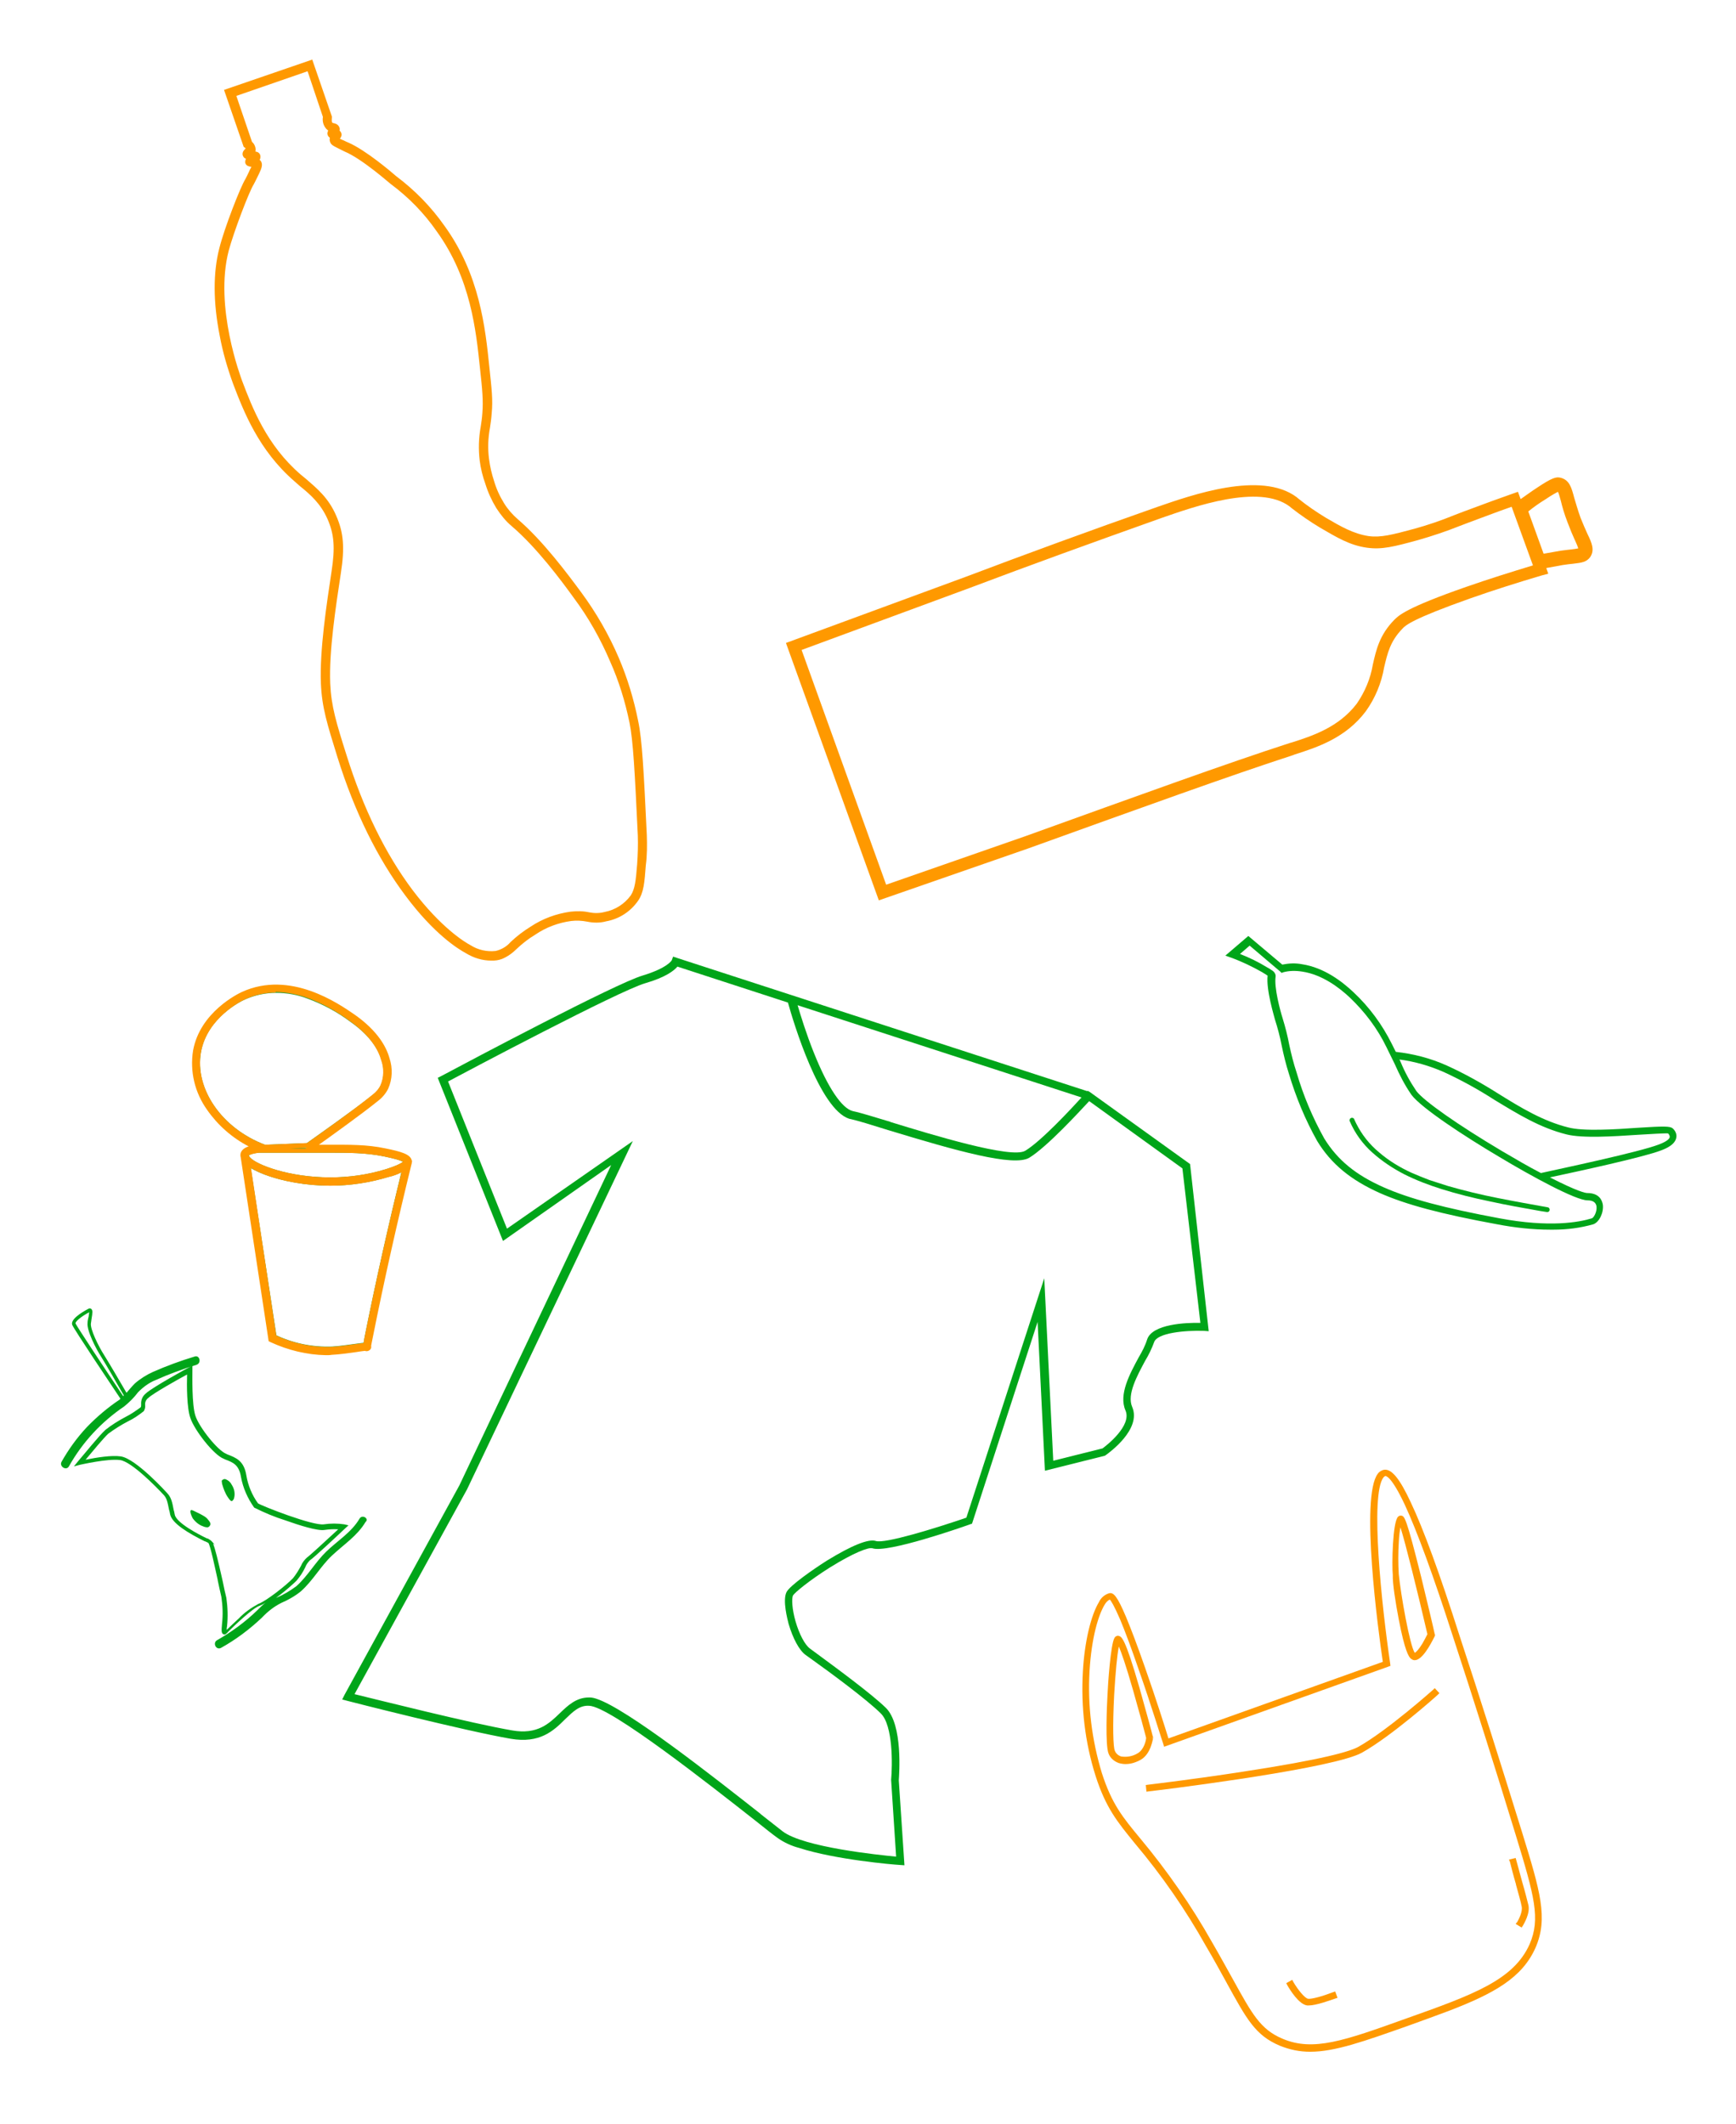 <?xml version="1.0" encoding="UTF-8"?> <!--Generator: Adobe Illustrator 21.0.0, SVG Export Plug-In . SVG Version: 6.00 Build 0)--> <svg xmlns="http://www.w3.org/2000/svg" version="1.1" id="Vrstva_1" x="0px" y="0px" viewBox="0 0 521.5 638" style="enable-background:new 0 0 521.5 638" xml:space="preserve"><style type="text/css">.st0{fill:#FF9900;} .st1{fill:none;stroke:#2EA036;stroke-width:1.384;} .st2{fill:#00A519;}</style><path class="st0" d="M194.3 250.8c-.9-19.1-1.4-28.7-2.6-34.3-1.3-6.5-3.2-12.8-5.8-18.9-3-7-6.8-13.6-11.3-19.7-4-5.4-11.4-15.4-19.1-22-1.6-1.4-3-3-4.1-4.8-1.3-2.1-2.3-4.3-3-6.7-.7-2.1-1.2-4.3-1.5-6.6-.4-3.1-.3-6.2.3-9.4.2-1.3.4-2.7.5-4.2.4-4.1 0-7.4-.7-14-1.2-11.7-2.9-27.8-13.5-42.4-4-5.7-8.9-10.7-14.5-14.9-1.5-1.3-9.1-7.8-14.4-10.1-.3-.1-.7-.3-1.1-.5-.2-.1-.4-.2-.7-.3l-.4-.2c-.1 0-.2-.1-.3-.1.3-.4.8-1.2.3-2-.1-.2-.3-.4-.4-.5.1-.3.1-.5 0-.8-.3-1-1.2-1.3-1.7-1.4-.2 0-.4-.1-.5-.2-.1-.1-.2-.5-.1-1.5V35l-5.9-17.1L67.3 27l5.9 17.1.3.2.3.3-.1.1c-.3.3-1 .9-.8 1.9.2.6.5.9 1 1.1-.2.4-.3.8-.2 1.3.3.9 1.2 1 1.8 1.1-.1.3-.2.5-.4.8-.7 1.6-1.3 2.7-1.4 2.9-1.5 2.4-6.3 14.7-7.8 20.7-1.9 7.3-1.9 16.2.1 26.3.9 4.9 2.3 9.7 4 14.4 3.2 8.4 7.7 20 18.4 29.3.6.5 1.1 1 1.7 1.5 3.1 2.5 6.2 5.2 8.3 9.9 2 4.6 2.3 8.6 1.2 15.7-1.5 10-3.6 23.6-3.2 33.7.3 7.2 1.9 12.2 5 22.2 5.1 16.3 12 30.3 20.4 41.5 8.5 11.4 15.6 15.9 18.2 17.3 2.3 1.4 4.9 2.2 7.6 2.2.6 0 1.1 0 1.7-.1.5-.1 1-.2 1.5-.4 1.7-.7 3.2-1.8 4.5-3.1 1.7-1.6 3.5-3 5.5-4.2 3.2-2.2 7-3.6 10.8-4.1 1.6-.2 3.2-.1 4.8.2 1.9.4 3.9.4 5.7-.1 3.9-.7 7.3-2.9 9.6-6.2 1.7-2.5 1.9-5.4 2.3-10.6.4-3 .4-6.1.3-9.1m-5.2-33.8c1.1 5.4 1.6 14.9 2.5 33.9.1 2.9 0 5.8-.2 8.7-.4 5.1-.7 7.4-1.9 9.3-1.9 2.6-4.7 4.4-7.9 5-1.5.4-3.1.4-4.6.1-1.8-.4-3.7-.4-5.6-.2-4.3.6-8.4 2.1-12 4.5-2.1 1.3-4.1 2.8-6 4.6-1.2 1.4-2.8 2.3-4.5 2.7-2.6.3-5.3-.3-7.5-1.7-1.9-1-8.9-5.3-17.4-16.5-8.2-10.9-14.9-24.6-19.9-40.6-3.1-9.8-4.6-14.7-4.9-21.5-.4-9.8 1.7-23.3 3.2-33.2 1.2-7.7.8-12.2-1.4-17.2-2.3-5.4-5.9-8.3-9-11-.6-.5-1.1-.9-1.7-1.4-10.2-8.8-14.5-20-17.6-28.2-.3-.9-8.4-22.1-4-39 1.5-5.6 6.1-17.7 7.5-19.9.2-.4.6-1.1 1.6-3.2.7-1.5 1.3-2.8.5-3.9L78 48c.2-.3.3-.8.2-1.3-.2-.8-.8-1.1-1.5-1.2 0-.1.1-.3.1-.4 0-1-.4-1.9-1.1-2.5L71 28.8l21.4-7.4L97 35.1c-.2 1.3.1 2.6 1.1 3.7.2.1.3.3.5.4-.2.4-.4.9-.1 1.5.1.3.4.5.6.7-.1.3-.1.7 0 1 .2 1 1 1.4 2.2 2l1 .5 1.2.6c5.3 2.2 13.6 9.6 13.8 9.7 5.4 4 10.1 8.8 13.9 14.3 10.2 14.1 11.8 29.7 13 41.2.7 6.4 1 9.6.7 13.4-.1 1.5-.3 2.8-.5 4.1-.6 3.3-.7 6.7-.3 10.1.3 2.4.9 4.8 1.7 7 .8 2.6 1.9 5 3.3 7.3 1.3 2 2.8 3.9 4.6 5.4 7.5 6.4 14.8 16.2 18.7 21.6 4.4 5.9 8 12.3 10.9 19.1 2.6 5.8 4.5 12 5.8 18.3"></path><path class="st1" d="M92.4 344c1.5-1.1 14.1-9.9 20.1-14.7 1.1-.8 1.9-1.8 2.5-3 1.1-2.5 1.2-5.4.3-8-.8-3-3.2-7.5-9.8-12.1-3.9-2.9-8.2-5.2-12.8-6.9-3.1-1.2-6.4-1.8-9.8-1.8-3.3 0-6.5.7-9.5 2-1.2.5-11.8 5.6-13.7 16.3-2.1 11.4 6.4 23.7 19.8 28.7l12.9-.5zM74 347.1c.2.4.4.8.7 1.1 2.1 2.3 12 6.1 24.5 6.1 5.8 0 11.5-.8 17-2.5 5.7-1.8 5.7-2.8 5.7-2.9-.1-1-4.6-1.9-6.5-2.3-5.5-1.1-10.4-1.1-17.1-1.1H77.7c-3.1.3-3.5 1.1-3.6 1.2-.1.2-.1.3-.1.4z"></path><path class="st1" d="M116.5 352.8c-5.6 1.7-11.5 2.6-17.3 2.6-3.5 0-7-.3-10.4-.9-7-1.2-12.3-3.4-14.4-5.2l8 52.2c5.4 2.6 11.3 3.8 17.3 3.6 2.1-.1 4.8-.5 7-.8 1-.1 1.9-.3 2.6-.3.2 0 .4 0 .5-.1.1-.7.3-1.4.4-2.2 3.4-17 7.3-34.2 11.4-51-1.6 1-3.3 1.7-5.1 2.1z"></path><path class="st0" d="M97.9 407c-5.7-.1-11.4-1.5-16.6-3.9l-.6-.3-.1-.7-8.3-54.6c-.1-.3-.1-.8 0-1.2.3-.9 1.1-1.6 2.4-2-5-2.6-9.3-6.4-12.5-11-3.7-5.2-5.2-11.5-4.2-17.8 2.1-11.5 13.4-17 14.7-17.6 14.5-6.6 29 3.5 33.8 6.8 7 4.9 9.6 9.8 10.5 13.1 1 3 .9 6.3-.4 9.2-.7 1.4-1.8 2.7-3 3.6-4.8 3.9-13.9 10.4-17.8 13.2h2.5c6.8 0 11.8-.1 17.5 1.1 4.4.9 7.6 1.7 7.9 3.7h.1l-.1.7c-4.3 17.5-8.3 35.2-11.8 52.8l-.4 2v.2c.1.5-.1.9-.5 1.2-.4.3-.9.4-1.4.2-.7.1-1.7.2-2.8.4-2.2.3-5 .7-7.2.8-.5.1-1.1.1-1.7.1M83 401.1c5.2 2.4 10.9 3.6 16.6 3.4 2.1-.1 4.9-.5 7-.8 1-.1 2-.3 2.6-.3l.3-1.7c3.3-16.4 7-33.1 11.1-49.6-1.2.6-2.5 1.1-3.9 1.4-5.6 1.7-11.5 2.6-17.4 2.6-3.6 0-7.1-.3-10.6-.9-6-1-10.7-2.8-13.3-4.4l7.6 50.3zM74.7 347c.1.2.3.5.5.7 2 2.1 11.6 5.9 24 5.9 5.7 0 11.3-.8 16.8-2.5 3.5-1.1 4.7-1.9 5.1-2.2-.5-.3-2-.8-5.8-1.6-5.5-1.1-10.3-1.1-17-1.1H77.7c-2.1.3-2.8.7-3 .8m12.3-2.1h4.8l.3-.2-5.1.2zm-4.2-46.8c-3.1 0-6.3.7-9.1 2-1.2.5-11.4 5.6-13.3 15.8-2 11 6.2 23 19.2 27.9l12.6-.5c2.7-1.9 14.2-10 19.8-14.6 1-.8 1.8-1.7 2.3-2.8 1-2.3 1.1-5 .2-7.5-.8-2.9-3.1-7.3-9.5-11.8-3.9-2.9-8.1-5.2-12.6-6.9-3.1-1.1-6.3-1.7-9.5-1.8h-.1z"></path><path class="st2" d="M357.5 349.6l-30.2-21.7-.6-.3-.1.1-123.2-40-1.2-.4-.4 1.1s-1.2 2.3-8.8 4.6c-8.1 2.4-51.7 25.5-60.3 30.1l-1.2.6 19.6 49 32.5-22.8-45.6 96.2-34.5 62.9-.7 1.4 1.5.4c.3.1 35.2 9 49.1 11.4 8.8 1.5 12.9-2.4 16.4-5.9 2.4-2.3 4.3-4.2 7.2-4 6.4.2 36.8 24.2 49.8 34.4 3 2.4 5.4 4.3 6.8 5.3 2 1.4 4.2 2.4 6.5 3 10.8 3.5 28.2 5 30.2 5.1l1.4.1-1.7-25.5c.1-1.7 1.3-16.7-3.9-21.8-4.3-4.2-15.2-12.2-20.5-16.1l-.4-.3c-.8-.6-1.4-1-1.9-1.4-1.5-1.1-3.2-4.3-4.3-8.1-1.1-3.8-1.2-6.9-.8-7.8.5-.9 5-4.6 11.2-8.5 7.1-4.4 11.6-6.1 12.7-5.7 4.5 1.5 26.8-6.3 29.3-7.2l.6-.2 19.7-60.6 2.2 44.7 18-4.5.3-.2c1.1-.8 10.8-7.8 7.9-14.5-1.6-3.7 1.5-9.3 3.9-13.8 1.1-1.8 2-3.7 2.7-5.6.9-2.8 9.3-3.6 15-3.4l1.4.1-5.6-50.2zm-15.4 58c-2.7 5-6.1 11.2-4 16 2 4.6-5.8 10.6-6.9 11.4l-14.8 3.7-2.7-54.8-23.4 71.9c-9.3 3.2-24.6 7.9-27.2 7-2.2-.7-7.2 1.3-14.7 5.9-4.1 2.6-11 7.4-12.1 9.4-1.3 2.5.3 8.4.6 9.6 1.3 4.4 3.2 8 5.2 9.4l2.1 1.5c4.9 3.5 16.2 11.8 20.4 16 3.7 3.6 3.5 15.6 3.1 19.9v.1l1.5 23c-5.2-.5-27.8-2.8-34.1-7.6-1.3-1-3.6-2.8-6.5-5.1l-.2-.2c-14-11-40-31.5-49.2-34.5-.6-.2-1.3-.4-2-.4h-.3c-3.8 0-6.3 2.4-8.7 4.7-3.3 3.2-6.8 6.5-14.3 5.2-12.3-2.1-41.2-9.4-47.4-10.9l33.8-61.5 49.8-104.6-37.8 26.3-17.7-44.2c5.6-3 51.3-27.2 59.2-29.5 6.2-1.8 8.7-3.8 9.7-5l33.2 10.8c1.7 6.1 9.5 32 18.4 34.9.2 0 .3.1.5.1 2.2.5 6.1 1.7 11.2 3.3 20.4 6.2 37.7 11.1 42.4 8.3 5.4-3.3 15.1-13.9 18-17l28 20.2 5.4 46.4c-4.2-.1-14.5.3-16 5-.6 1.9-1.5 3.6-2.5 5.3zm-34.1-62c-4.1 2.5-27.7-4.7-40.4-8.6l-.2-.1c-4.7-1.4-8.8-2.7-11.2-3.2-3.3-.8-7.5-7-11.7-17.5-2.3-5.7-4-11.3-4.9-14.3l85.3 27.7c-3.1 3.4-12.1 13.1-16.9 16"></path><path class="st0" d="M476.9 160.4c-.6-1.3-1.3-2.9-2.1-4.9-.9-2.5-1.4-4.4-1.9-6-.8-3-1.4-5.3-4-6-1.4-.4-2.7 0-7.2 3-1.7 1.1-3.3 2.3-4.9 3.4l-.8-2.2-1.7.6c-4 1.4-8.1 2.9-12.1 4.4-2 .7-3.7 1.4-5.3 2-3.9 1.6-8 3-12 4.1-6.7 1.8-10.1 2.7-13.8 2.2-4.5-.7-8.2-2.8-12.8-5.5-2.8-1.7-5.6-3.6-8.2-5.7l-.6-.5c-10.7-8-31.6-.6-41.7 2.9-20.8 7.3-39.6 14.2-57.6 21l-54.1 19.9 27.9 77.3 44.9-15.6c33.9-12.2 60.7-21.9 79.5-28l.5-.2c6.9-2.2 15.4-5 21.4-13 2.8-3.9 4.7-8.5 5.5-13.2 1-4.2 1.8-7.8 5.5-11.6.9-1 2.9-2.9 20.4-9.1 7.1-2.5 14.4-4.8 21.5-6.9l1.9-.5-.6-1.7c1.6-.3 3.3-.6 4.9-.9 1.2-.2 2.3-.3 3.2-.4 2.6-.3 4-.5 5.1-2 1.4-2.1.5-4.2-.8-6.9m-13.2 5.9l-4.6-12.7c1.6-1.3 3.3-2.5 5.1-3.6 2.2-1.5 3.3-2 3.8-2.3.3.5.6 1.8.9 2.8.4 1.7 1 3.8 2 6.4.8 2.1 1.5 3.8 2.1 5.1l.1.2c.4.9.9 2 1 2.5-.4.1-1.3.2-2 .3-.9.1-1.9.2-3.3.4l-5.1.9m-197.5 99.4l-25.4-70.5 50.7-18.7c18-6.8 36.8-13.6 57.6-21 9.5-3.3 29.1-10.3 38.3-3.4l.6.5c2.7 2.1 5.6 4.1 8.6 5.9 5 2.9 8.9 5.3 14.1 6 4.4.6 8-.3 15.3-2.3 4.2-1.2 8.4-2.6 12.4-4.2 1.5-.6 3.2-1.2 5.3-2 3.5-1.3 6.9-2.6 10.4-3.8l6.4 17.6c-6.6 2-13.3 4.1-19.9 6.4-18.4 6.4-20.5 8.7-21.8 10-4.4 4.5-5.4 9-6.4 13.4-.7 4.2-2.4 8.2-4.8 11.7-5.4 7.1-13.3 9.7-19.6 11.7l-.4.1c-18.9 6.1-45.6 15.8-79.5 28l-41.9 14.6z"></path><path class="st2" d="M37.3 422.4c1.6-1.3 3-2.7 4.2-4.3 1.5-1.5 3.2-2.8 5.2-3.6 4-1.8 8.1-3.3 12.3-4.6 1.6-.5 1-3-.5-2.5-4.3 1.3-8.4 2.8-12.5 4.6-2 .9-3.9 2.1-5.5 3.5-.9.9-1.7 1.9-2.5 2.8-1.9-3.3-5.5-9.4-6.7-11.3-1.8-2.8-4.2-7.8-4-9.5.1-.4.1-.9.2-1.4.3-1.8.4-2.6-.1-3-.3-.2-.6-.2-.9 0-2.1 1.1-5.4 3.2-4.8 4.8.5 1.3 12.1 18.6 14.5 22.2-.1.1-.2.1-.2.2-3.6 2.4-6.9 5.2-9.9 8.3-3 3.2-5.5 6.7-7.6 10.4-.8 1.4 1.4 2.8 2.2 1.4 4.1-7.3 9.8-13.4 16.6-18m-14.6-24.9c-.2-.5 1.5-2 4.1-3.4-.1.6-.1 1.2-.3 1.8-.1.5-.2.9-.2 1.4-.3 2.3 2.6 7.9 4.1 10.2 1.2 1.9 5 8.4 6.8 11.6l-.2.2c-5.7-8.5-13.9-20.9-14.3-21.8"></path><path class="st2" d="M108 456.1c-2.4 4.1-6.6 6.6-10 9.9-3.3 3.2-5.6 7.4-9 10.4-1.9 1.4-3.9 2.6-6.1 3.5 1.8-1.3 3.6-2.8 4.8-3.9.6-.5 1.1-1 1.4-1.3 1-1.2 1.9-2.5 2.6-4 .3-.8.8-1.5 1.4-2.1 1-.6 8.4-7.5 10.6-9.6l1-.9-1.3-.3c-2-.3-4.1-.3-6.1 0-3.3.5-18.6-5.5-19.8-6.3-1.8-2.5-3-5.4-3.5-8.4-.7-4.4-3.1-5.3-5.7-6.3l-.4-.2c-2.5-1-8-7.8-9.2-11.4-1.1-3.3-.9-12.1-.9-13.8v-1.3l-1.1.6c-.4.2-11 6-12.9 7.8-1 .8-1.5 2-1.4 3.3 0 .5 0 .7-.2.9-1.4 1-2.8 2-4.4 2.8-2.1 1.1-4.2 2.4-6.1 3.9-1.9 1.7-6.7 7.7-8.2 9.4l-1.3 1.6 1.9-.5c.1 0 8.2-1.9 12-1.4 3.4.5 10.7 7.9 13.1 10.5.9 1 1.1 2 1.6 4.5l.1.3c.1.3.1.6.2 1 .6 2.8 5.6 5.7 10.4 8.1h.1c.5.2.8.4 1 .5.6.8 2 7.5 2.8 11.1v.1c.3 1.5.8 3.7 1.1 5 .4 2.7.5 5.4.2 8-.2 2.3-.2 2.9.4 3.2.1 0 .2.1.3.1.2 0 .4-.1.5-.2.1-.1.4-.3.7-.7 1.8-1.8 7.4-7.1 9.3-7.7.5-.2 1.2-.5 1.9-1-.9.7-1.7 1.5-2.5 2.3-3.6 3.5-7.7 6.5-12.1 9-1.4.8-.3 3.1 1.2 2.3 4.5-2.5 8.6-5.6 12.3-9.1 1.7-1.8 3.6-3.3 5.8-4.4 2.1-.9 4.2-2.1 5.9-3.5 3.6-3.2 5.9-7.5 9.3-10.7 3.5-3.3 7.6-5.9 10.1-10.1 1.2-1-1-2.4-1.8-1M63.7 463l-.3-.3-1.2-.8.3.3c-.1-.1-.2-.1-.4-.2-2.3-1.1-9.1-4.6-9.6-7.1-.1-.3-.1-.7-.2-1l-.1-.3c-.5-2.7-.8-3.9-2-5.2-.1-.1-9.3-10.3-13.9-11-2.7-.4-7.2.3-10.6 1 2.1-2.5 5.4-6.5 6.8-7.8 1.9-1.4 3.8-2.6 5.9-3.7 1.7-.8 3.3-1.9 4.8-3.1.3-.5.5-1.2.4-1.8-.1-.9.3-1.7 1-2.2 1.5-1.4 9-5.6 11.6-7-.1 3.2-.1 10.1 1 13.1 1.2 3.6 7 11.1 10 12.2l.4.2c2.4.9 4.2 1.6 4.8 5.3.6 3.3 2 6.4 3.9 9.1l.1.1c3 1.5 6.1 2.8 9.3 3.8 4.2 1.5 9.6 3.2 11.7 2.9 1.4-.2 2.8-.3 4.2-.2-4.3 4-8.8 8.1-9.3 8.4-.8.7-1.5 1.6-1.9 2.6-.7 1.3-1.5 2.6-2.4 3.7-2 2.1-8.1 6.9-10.4 7.7-2.2 1.2-4.2 2.6-5.9 4.4-1.3 1.2-2.7 2.5-3.6 3.4 0-.3 0-.7.1-1.1.3-2.8.2-5.7-.2-8.5-.3-1.2-.7-3-1.1-5-1.5-6.7-2.3-9.9-2.9-11.3l.5.3-.8-.9z"></path><path class="st2" d="M58.1 453.7c-.3-.1-.6-.3-.8-.1-.3.3.1 1.5.6 2.4.8 1.1 1.9 2 3.1 2.4.4.2.9.3 1.4.3.4-.1.8-.5.8-1 0-.4-.2-.7-.7-1.3-.5-.7-1.2-1.2-4.4-2.7M68.4 449.6c.7 1.1 1.1 1.3 1.3 1.2.3-.2.5-.5.6-.8.4-1.4.1-2.9-.7-4.1-.4-.8-1.1-1.4-2-1.7-.3 0-.6.1-.8.3l-.2.2.1.9c.4 1.4.9 2.8 1.7 4"></path><path class="st0" d="M457.3 550.5c-6.2-20-12.5-40-18.9-59.4-5.9-18.5-10.8-31.9-14.6-39.9-3.3-7.1-5.7-10-7.9-9.8-.8.1-1.6.6-2 1.2-5.3 6.9.1 47 1.5 56.5l-64.4 23c-.9-3-3.8-12.1-7-21.2-2.3-6.6-4.2-11.6-5.7-15.2-2.7-6.4-3.8-7.5-5.1-7.2-1.4.4-2.5 1.4-3.1 2.7-2.4 4-4.3 11.9-4.8 20.8-.6 10.6.6 21.2 3.8 31.3 3.1 9.7 6.6 13.9 11.8 20.3 8.1 9.6 15.3 20 21.4 30.9 2.5 4.2 4.4 7.8 6.2 11l.1.2c5.9 10.7 8.5 15.6 15.9 18.7 3 1.2 5.9 1.8 9.1 1.8 7.4 0 16.1-3.1 29.4-7.8 4.4-1.6 8.6-3.1 12.3-4.5 13.5-5.2 22-9.9 26-19 3.8-8.8 1.4-16.9-4-34.4m2.2 33.4c-4.8 10.8-17 15.2-37.3 22.4-18.4 6.6-27.7 9.9-36.9 6-6.7-2.8-9.2-7.5-14.9-17.8-1.8-3.2-3.8-6.9-6.3-11.2-6.2-11-13.5-21.5-21.6-31.2-5.3-6.4-8.5-10.3-11.5-19.6-3-9.9-4.3-20.2-3.7-30.6.6-10.2 2.7-16.9 4.5-19.9.4-.7.9-1.3 1.6-1.6.3.3 1.2 1.6 3.1 6 1.5 3.6 3.4 8.7 5.6 15.1 3.8 10.8 7.2 22 7.3 22.1l.3 1 67.2-24 .8-.3-.1-.8c-2.5-17-6.1-50.5-2-55.8.2-.2.4-.4.6-.4.2 0 1.8.1 5.8 8.6 3.7 8 8.6 21.3 14.5 39.7 6.4 19.5 12.7 39.5 18.8 59.4 5.7 18.6 7.5 25.3 4.2 32.9"></path><path class="st0" d="M430.6 507.4c-.1.1-13.8 12.3-22.5 17.2-2.5 1.4-10.5 3.8-34.8 7.5-13.5 2.1-26 3.6-28.4 3.9l-.7.1.2 2 .7-.1c2-.2 49.6-6 62.2-10.8.6-.2 1.2-.5 1.8-.8 8.8-4.9 22.3-16.9 22.8-17.4l.5-.5-1.4-1.5-.4.4zM420.2 486.4c1.8 9.4 3 11.3 3.7 11.8.3.2.6.4 1 .4h.2c.2 0 .3-.1.5-.1 2.5-.9 5-6.4 5.4-7.1l.1-.4-.1-.2c-.3-1.5-2.2-9.5-4.1-17.3-4.5-18-5-18.1-5.9-18.3-.4-.1-.8.1-1 .3-1.7 1.6-1.9 14.7-1.6 17.5-.1 2.4.8 8.2 1.8 13.4m0-23.2c.1-2.1.3-3.5.5-4.5 1.6 5.1 5.1 19.2 8.1 32.1-.5 1-1 1.9-1.5 2.8-1.1 1.8-1.9 2.6-2.3 2.8-1.5-2.2-4.2-17.5-4.8-23.6-.2-3.2-.2-6.4 0-9.6M345.8 521.9h.6v-.2l-.1-.2c-.3-1.3-2.1-7.9-4-14.6-4.4-15.3-5.4-15.4-6.3-15.6-.5-.1-1 .2-1.2.6-1.2 2-2 14.5-2.1 17-.2 3.5-.7 15.2.3 17.7.5 1.4 1.7 2.4 3.1 2.9.7.2 1.4.3 2 .3 1.1 0 2.1-.2 3.1-.6.5-.2 1-.4 1.5-.7 3.1-1.8 3.6-6.3 3.7-6.5l-.6-.1zm-4.1 4.7c-1.5.9-3.3 1.2-5 .9-.8-.3-1.5-.9-1.8-1.7-.5-1.1-.7-7.2-.2-16.8.4-6.9.9-12 1.4-14.5.7 1.6 2 5.2 4.3 13.2 1.8 6.3 3.5 12.6 3.9 14.2 0 .7-.6 3.6-2.6 4.7M453.6 559.2c.3 1.2 1 4 1.8 6.7v.1c.7 2.6 1.5 5.3 1.7 6.5.4 1.6-.9 4-1.3 4.7l-.5.6 1.8 1.1.4-.6c.2-.4 2.3-3.7 1.6-6.3-.3-1.2-1-4-1.8-6.7-.7-2.7-1.5-5.4-1.8-6.6l-.2-.7-2 .5.3.7zM400.5 598.3c-3.4 1.3-6.4 2.1-7.5 2-1-.1-3.1-2.7-4.5-5.1l-.3-.6-1.8 1 .3.6c.8 1.4 3.5 5.8 6 6.1h.4c2.3 0 6.3-1.5 8.1-2.1l.6-.2-.7-1.9-.6.2z"></path><path class="st2" d="M502.5 338.9c-.8-.7-2.6-.7-10.4-.2-7 .5-16.5 1.1-21-.1-7.6-1.9-14.2-5.9-21.1-10.2-4.9-3.1-10.1-6-15.4-8.4-4.9-2.2-10-3.5-15.3-4.1l-1.2-2.4c-2.9-5.8-6.7-11-11.5-15.5-3.5-3.3-8.9-7.4-15.4-8.4-2-.4-4-.3-6 .1l-10.2-8.6-6.9 5.9 1.7.6c3.3 1.2 6.4 2.7 9.4 4.4.4.3.9.5 1.4.9.1.1.2.1.2.1-.5 4.3 2 12.3 2.2 13.2.8 2.5 1.5 5.1 2 7.7.6 2.9 1.3 5.8 2.2 8.6 2.1 7 4.9 13.8 8.5 20.2 4.2 6.9 10.1 11.7 18.8 15.6 7.9 3.5 18.4 6.3 35.3 9.4 5.2 1 10.6 1.6 15.9 1.6h1c4 0 8-.5 11.9-1.6 1.8-.6 3.2-3.5 2.9-5.9-.2-1.1-.9-3.5-4.7-3.5-.5 0-2.8-.4-11.2-4.7 8.4-1.8 27.9-6 33.4-8.1 1.3-.5 4.4-1.7 4.6-4.1.1-.9-.4-1.9-1.1-2.5m-25.6 21.6c1.6 0 2.5.6 2.7 1.8.2 1.6-.8 3.4-1.4 3.6-3.9 1.2-12.7 2.8-27.7 0-16.7-3.1-27.1-5.9-34.8-9.3-8.4-3.7-13.9-8.2-17.9-14.7-3.5-6.3-6.3-12.9-8.3-19.8-.9-2.7-1.6-5.5-2.2-8.3-.5-2.7-1.2-5.4-2-8-.7-2.2-2.6-9.2-2.1-12.5v-.4c-.1-.5-.4-1.1-1.3-1.6-.4-.3-.9-.6-1.3-.8-2.6-1.6-5.3-2.9-8.1-4l2.9-2.5 9.2 7.8.4.4.5-.2c1.8-.5 3.8-.5 5.7-.2 6 .9 11.1 4.8 14.3 7.8 4.5 4.3 8.3 9.3 11 14.9.9 1.8 1.7 3.5 2.5 5.1 1.4 3.2 3 6.3 5 9.2 3 4 16 12.5 26.3 18.6 10 6 23.1 13.1 26.6 13.1m21.5-16.8c-5.9 2.3-30.1 7.4-35.5 8.6-3.7-1.9-7.6-4.2-11.7-6.6-13.3-7.9-23.4-15-25.7-18-1.9-2.8-3.5-5.7-4.8-8.9l-.3-.6c4.6.6 9.1 1.9 13.4 3.8 5.2 2.4 10.3 5.2 15.1 8.3 7.1 4.3 13.7 8.4 21.7 10.4 4.8 1.2 14.1.6 21.6.1 3.3-.2 8.3-.5 8.9-.4.3.3.5.7.5 1 0 .5-.6 1.3-3.2 2.3"></path><path class="st2" d="M435 356.2c-1.9-.6-3.8-1.2-5.6-1.8-1.8-.7-3.6-1.4-5.4-2.2-3.5-1.6-6.8-3.6-9.7-6.1-2.9-2.4-5.2-5.3-6.9-8.7-.2-.4-.4-.8-.6-1.3-.2-.4-.7-.5-1-.3-.4.2-.5.7-.3 1 1.5 3.5 3.8 6.7 6.7 9.3 2.9 2.6 6.2 4.8 9.7 6.6 3.6 1.8 7.3 3.2 11.1 4.4 4.8 1.5 9.6 2.7 14.5 3.7 5 1.1 10.1 2 15.2 2.9l1.9.3c.4.1.8-.1.9-.5.1-.4-.1-.8-.5-.9-5-.9-10.1-1.8-15.1-2.8-5.1-1-10-2.2-14.9-3.6"></path></svg> 